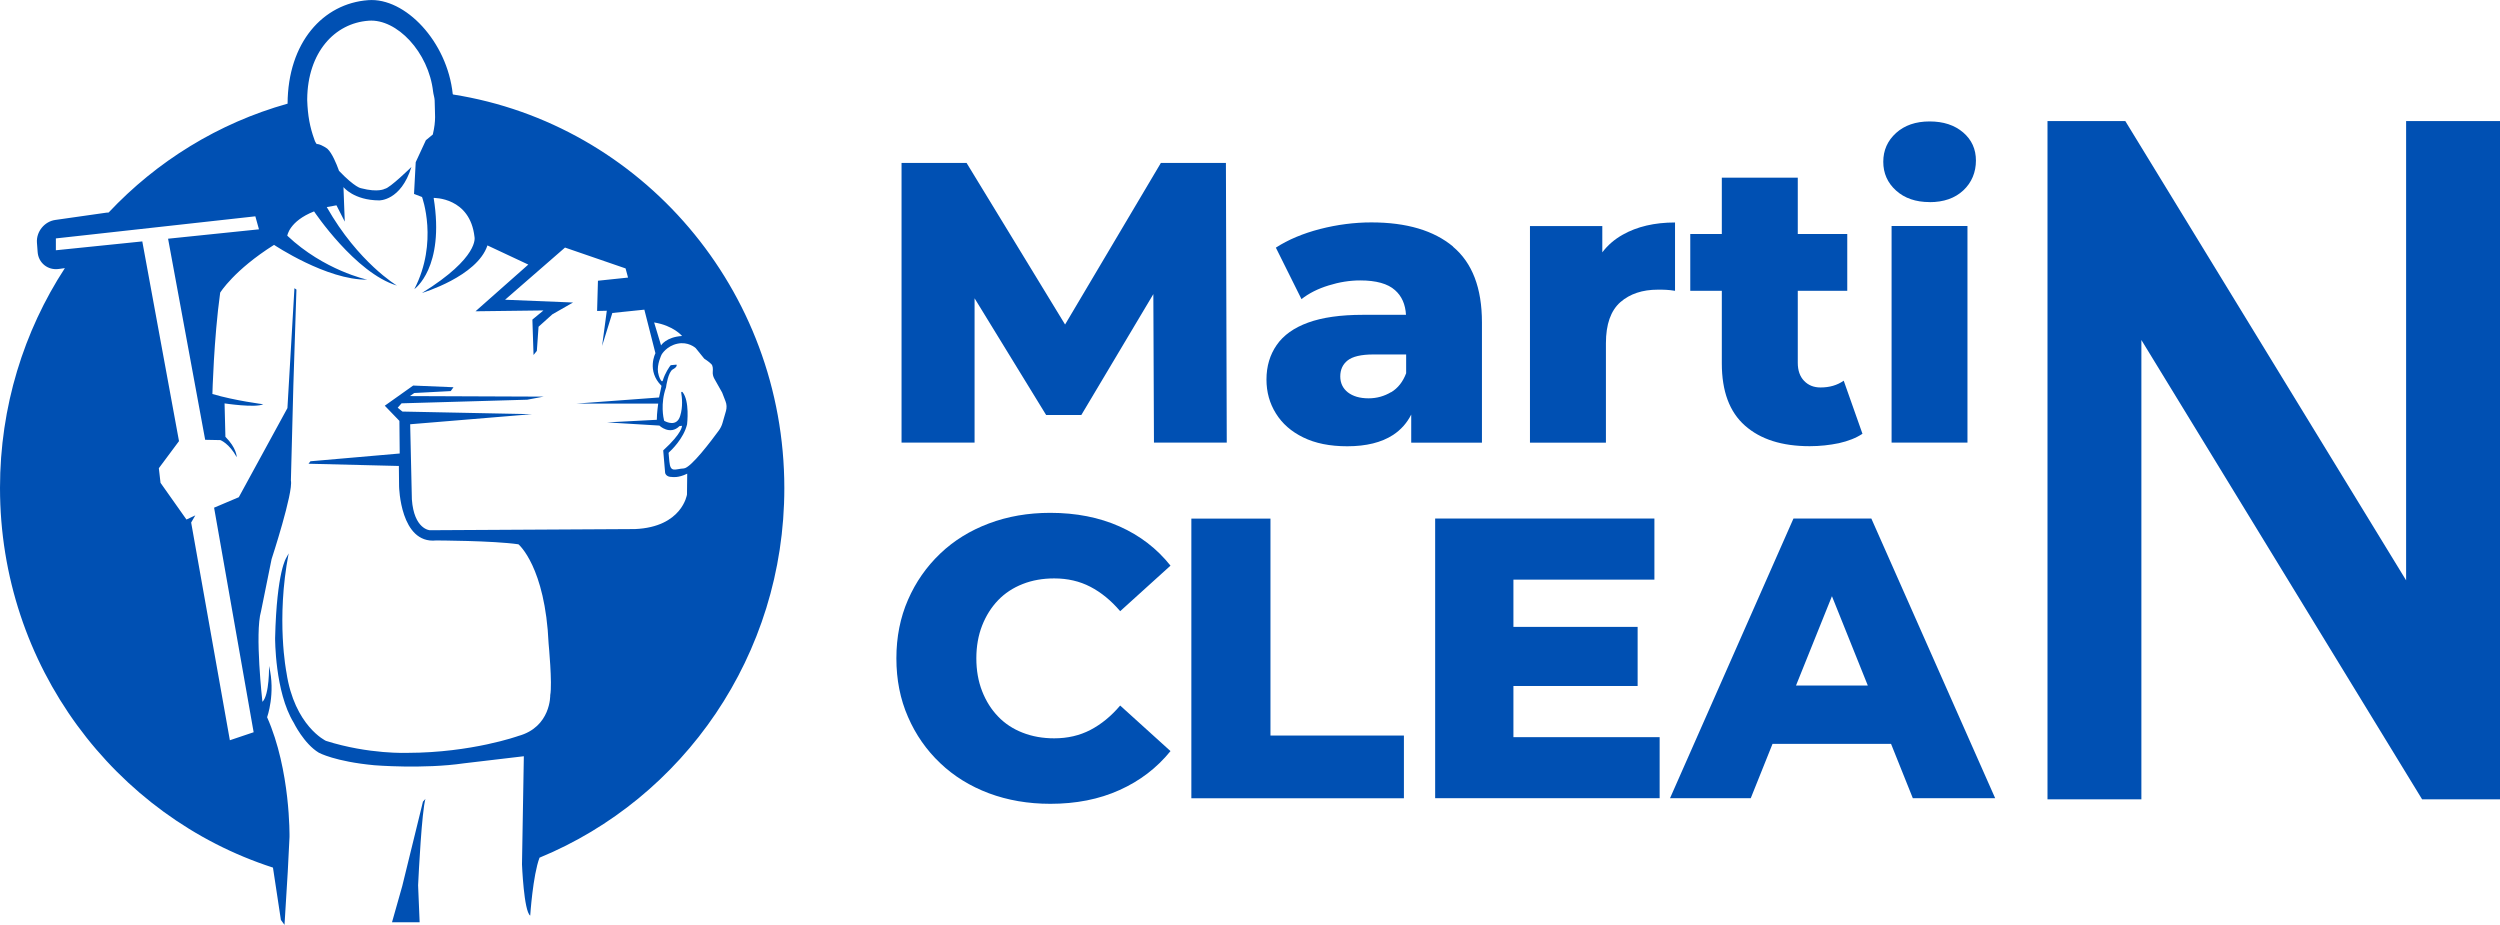 <?xml version="1.0" encoding="UTF-8"?> <svg xmlns="http://www.w3.org/2000/svg" id="Layer_2" viewBox="0 0 324.86 120.18"><defs><style> .cls-1 { fill: #0050b3; } </style></defs><g id="Layer_1-2" data-name="Layer_1"><g><g><path class="cls-1" d="M54.33,115.04l.2,4.8h-3.59l1.33-4.7,2.69-10.97.32-.36c-.47,1.72-.86,9.39-.95,11.24Z"></path><path class="cls-1" d="M58.83,12.22C58.12,5.41,52.66-.34,47.85.02c-5.86.43-10.44,5.48-10.48,13.45-8.99,2.52-16.99,7.48-23.26,14.15-.13,0-.26,0-.4.03l-6.52.93c-1.42.2-2.49,1.53-2.39,2.95l.09,1.21c.1,1.43,1.33,2.41,2.75,2.21l.79-.11C3.1,43.02,0,52.84,0,63.39c0,23.12,14.9,42.7,35.47,49.35l1.03,6.8.47.64.42-6.86.23-4.56s.15-8.65-2.91-15.56c0,0,1.12-3.09.25-6.66,0,0,.07,3.75-.86,4.66,0,0-1.01-8.92-.18-11.77l1.37-6.77s2.84-8.67,2.51-10.23l.32-12.33.4-12.47-.26-.18-.91,15.58-6.32,11.58-3.21,1.36,5.14,29.18-3.09,1.04-5.03-28.29.54-.93-1.15.54-3.37-4.77-.22-1.9,2.62-3.52-4.77-25.95-1.94.2-6.26.64-3.03.31v-1.54l4.36-.48,4.86-.54,16.7-1.85.47,1.69-11.81,1.22,4.82,26.13,1.98.04s1.15.43,2.12,2.22c0-.09-.03-1.2-1.47-2.65l-.11-4.34s3.99.61,5.03.11c0,0-3.7-.47-6.61-1.33,0,0,.18-7.18,1.01-13.17,0,0,1.79-2.93,7-6.21,0,0,6.86,4.59,12.1,4.52,0,0-5.59-1.19-10.38-5.71,0,0,.25-1.89,3.48-3.16,0,0,5.35,8,10.77,9.64,0,0-5.02-2.98-9.12-10.2l1.26-.23,1.08,2.12-.09-2.34-.08-2.15s1.33,1.71,4.63,1.73c0,0,2.83.09,4.2-4.34,0,0-2.84,2.78-3.45,2.83,0,0-.83.52-3.09-.07,0,0-.75-.05-2.87-2.26,0,0-.03-.09-.09-.25-.22-.59-.8-2.06-1.42-2.62,0,0-.68-.51-1.25-.61h-.14s-.24-.32-.3-.59c-.59-1.62-.86-3.12-.93-5.1,0-.05,0-.1,0-.16.06-6.03,3.53-9.86,7.99-10.18,3.65-.27,7.79,4.07,8.37,9.23.04.36.19.76.2,1.13.02,1.82.21,2.5-.24,4.43l-.9.74-1.32,2.85-.22,4.13,1.04.4s2.16,5.85-1,11.97c0,0,3.98-2.75,2.51-11.85,0,0,4.74-.11,5.31,5.08,0,0,.68,2.62-6.83,7.27,0,0,7.18-2.14,8.51-6.18l5.31,2.49-6.86,6.07,8.83-.11-1.44,1.19.15,4.6.43-.53.22-3.14,1.79-1.61,2.69-1.54-8.83-.36,7.79-6.78,7.87,2.71.32,1.19-3.91.41-.11,3.93,1.26-.03-.61,4.57,1.33-4.28,4.16-.43,1.44,5.66s-1.18,2.28.79,4.24l-.32,1.51-10.8.8h10.69s-.18,1.22-.18,2.1l-6.48.34,6.81.41s1.37,1.31,2.62.07l.32-.04s.1.88-2.44,3.2l.25,2.91s.08.56.9.54c0,0,.79.16,1.97-.43l-.03,2.71s-.61,4.22-6.75,4.49l-26.67.15s-2.05-.11-2.33-4.01l-.22-9.76,15.83-1.31-16.84-.34-.61-.5.5-.57,16.33-.47,2.12-.4-17.37-.07.57-.4,4.74-.25.36-.5-5.24-.22-3.69,2.62,1.9,1.97.04,4.24-11.6,1.01-.25.32,11.74.29.03,2.68s.15,7.48,4.81,7c0,0,7.43.02,10.7.5,0,0,3.48,2.89,3.92,12.92,0,0,.5,5.19.21,6.68,0,0,.11,4.15-4.16,5.31,0,0-6.03,2.17-14.36,2.19,0,0-5.03.22-10.63-1.56,0,0-4.09-1.92-5.13-8.9,0,0-1.37-6.86.29-15.46l-.29.54s-1.26,1.69-1.47,10.46c0,0-.04,6.99,2.41,10.99,0,0,1.33,2.74,3.27,3.91,0,0,2.08,1.15,7.22,1.63,0,0,6.35.52,11.63-.25l7.79-.92-.24,14.05s.24,6.1,1.07,6.66c0,0,.34-5.24,1.21-7.53,18.65-7.68,31.81-26.28,31.81-48.01,0-25.87-18.65-47.31-43.04-51.16ZM85,41.9c2.53.41,3.63,1.76,3.63,1.76-2.07.13-2.73,1.22-2.73,1.22l-.9-2.98ZM93.89,54.95c-.1.36-.27.7-.49,1-.95,1.3-3.64,4.88-4.55,4.92-1.12.06-1.73.62-1.87-.89l-.1-1.1s0-.06.03-.08c.27-.24,1.93-1.8,2.37-3.66h0c.01-.11.36-3.03-.59-4.19-.07-.08-.19-.02-.17.08.1.57.24,1.84-.14,3.03-.46,1.46-1.82.76-2.05.63-.02-.01-.04-.03-.04-.06-.07-.28-.5-2.17.26-4.3,0,0,0,0,0-.01.01-.11.27-2,.89-2.33.64-.34.47-.61.47-.61l-.71.07s-.05.01-.07.03c-.13.17-.71.97-1.01,1.99-.02.07-.11.09-.16.04-.13-.14-.33-.45-.45-1.12-.17-1.04.45-2.3.47-2.33.02-.03.64-1.1,2.05-1.4,1.39-.3,2.31.52,2.37.57h0s1.1,1.36,1.1,1.36c0,0,.01.01.02.02.08.06.59.37.92.71.21.22.21.64.18.97-.03.32.05.64.2.91l1.02,1.81s0,0,0,0l.44,1.14c.16.4.17.83.06,1.24l-.45,1.56Z"></path></g><g><g><polygon class="cls-1" points="159.41 57.51 149.95 57.51 149.87 38.22 140.51 53.93 135.94 53.93 126.64 38.76 126.64 57.51 117.15 57.51 117.15 21.17 125.6 21.17 138.4 42.17 150.85 21.17 159.3 21.17 159.41 57.51"></polygon><path class="cls-1" d="M188.83,32.05c-2.51-2.1-6.05-3.15-10.63-3.15-2.21,0-4.44.29-6.67.86-2.23.58-4.15,1.39-5.74,2.42l3.33,6.69c.96-.76,2.15-1.36,3.53-1.78,1.37-.43,2.75-.65,4.1-.65,2.07,0,3.59.42,4.53,1.27.87.77,1.34,1.83,1.42,3.2h-5.6c-2.91,0-5.28.34-7.12,1.01s-3.2,1.64-4.08,2.91-1.33,2.76-1.33,4.49c0,1.63.41,3.1,1.23,4.41.81,1.31,1.99,2.35,3.55,3.11,1.57.77,3.46,1.15,5.72,1.15,2.46,0,4.44-.49,5.95-1.47,1.01-.66,1.81-1.56,2.36-2.65v3.65h9.19v-15.62c0-4.47-1.25-7.74-3.76-9.84ZM180.77,50.95c-.88.53-1.86.81-2.93.81-1.15,0-2.04-.27-2.7-.78-.65-.52-.98-1.21-.98-2.07s.31-1.56.95-2.07,1.76-.78,3.35-.78h4.26v2.44c-.42,1.11-1.06,1.93-1.95,2.47Z"></path><path class="cls-1" d="M217.66,28.9v8.89c-.45-.07-.84-.12-1.17-.13-.33-.02-.69-.02-1.06-.02-2.01,0-3.63.54-4.88,1.63-1.24,1.1-1.87,2.87-1.87,5.33v12.92h-9.87v-28.14h9.4v3.41c.71-.94,1.6-1.7,2.65-2.29,1.87-1.06,4.14-1.59,6.8-1.59Z"></path><path class="cls-1" d="M242.01,56.37c-.83.55-1.86.95-3.06,1.22-1.21.25-2.47.39-3.79.39-3.61,0-6.4-.89-8.42-2.68-2-1.77-3-4.46-3-8.07v-9.44h-4.1v-7.38h4.1v-7.32h9.87v7.32h6.43v7.38h-6.43v9.35c0,1,.27,1.78.82,2.35.55.58,1.27.86,2.13.86,1.18,0,2.18-.29,3.02-.88l2.44,6.91Z"></path><path class="cls-1" d="M250.74,26.26c-1.8,0-3.25-.5-4.36-1.5-1.11-1-1.66-2.25-1.66-3.74s.55-2.73,1.66-3.74c1.11-1,2.56-1.5,4.36-1.5s3.25.48,4.36,1.43c1.11.95,1.66,2.17,1.66,3.66s-.54,2.85-1.64,3.87c-1.09,1.02-2.55,1.53-4.39,1.53ZM245.8,57.51v-28.14h9.86v28.14h-9.86Z"></path></g><g><path class="cls-1" d="M136.47,104.45c-2.87,0-5.53-.46-7.97-1.37-2.44-.92-4.55-2.22-6.33-3.92-1.78-1.69-3.18-3.69-4.18-6-1.01-2.3-1.51-4.84-1.51-7.61s.5-5.3,1.51-7.61c1-2.3,2.4-4.3,4.18-6,1.78-1.7,3.89-3,6.33-3.92,2.44-.92,5.1-1.38,7.97-1.38,3.36,0,6.36.59,9.01,1.77,2.65,1.18,4.85,2.87,6.62,5.09l-6.54,5.92c-1.18-1.39-2.47-2.44-3.87-3.17-1.4-.73-2.97-1.09-4.7-1.09-1.49,0-2.86.24-4.1.73-1.25.49-2.31,1.19-3.19,2.1-.88.92-1.58,2.02-2.08,3.3-.5,1.28-.75,2.7-.75,4.26s.25,2.98.75,4.26c.5,1.28,1.19,2.38,2.08,3.3.88.92,1.95,1.62,3.19,2.1,1.25.49,2.61.73,4.1.73,1.73,0,3.3-.36,4.7-1.09,1.4-.73,2.69-1.78,3.87-3.17l6.54,5.92c-1.77,2.18-3.97,3.87-6.62,5.06-2.65,1.2-5.65,1.79-9.01,1.79Z"></path><path class="cls-1" d="M154.81,103.73v-36.34h10.28v28.19h17.34v8.15h-27.62Z"></path><polygon class="cls-1" points="215.66 95.79 215.66 103.72 186.49 103.72 186.49 67.38 214.98 67.38 214.98 75.32 196.66 75.32 196.66 81.46 212.8 81.46 212.8 89.14 196.66 89.14 196.66 95.79 215.66 95.79"></polygon><path class="cls-1" d="M243.18,67.38h-10.13l-16.04,36.34h10.49l2.83-7.06h15.4l2.83,7.06h10.7l-16.09-36.34ZM233.38,89.08l4.67-11.61,4.66,11.61h-9.32Z"></path></g><polygon class="cls-1" points="324.86 15.73 324.86 103.87 314.74 103.87 278.26 44.18 278.26 103.87 266.06 103.87 266.06 15.73 276.17 15.73 312.66 75.41 312.66 15.73 324.86 15.73"></polygon></g></g></g></svg> 